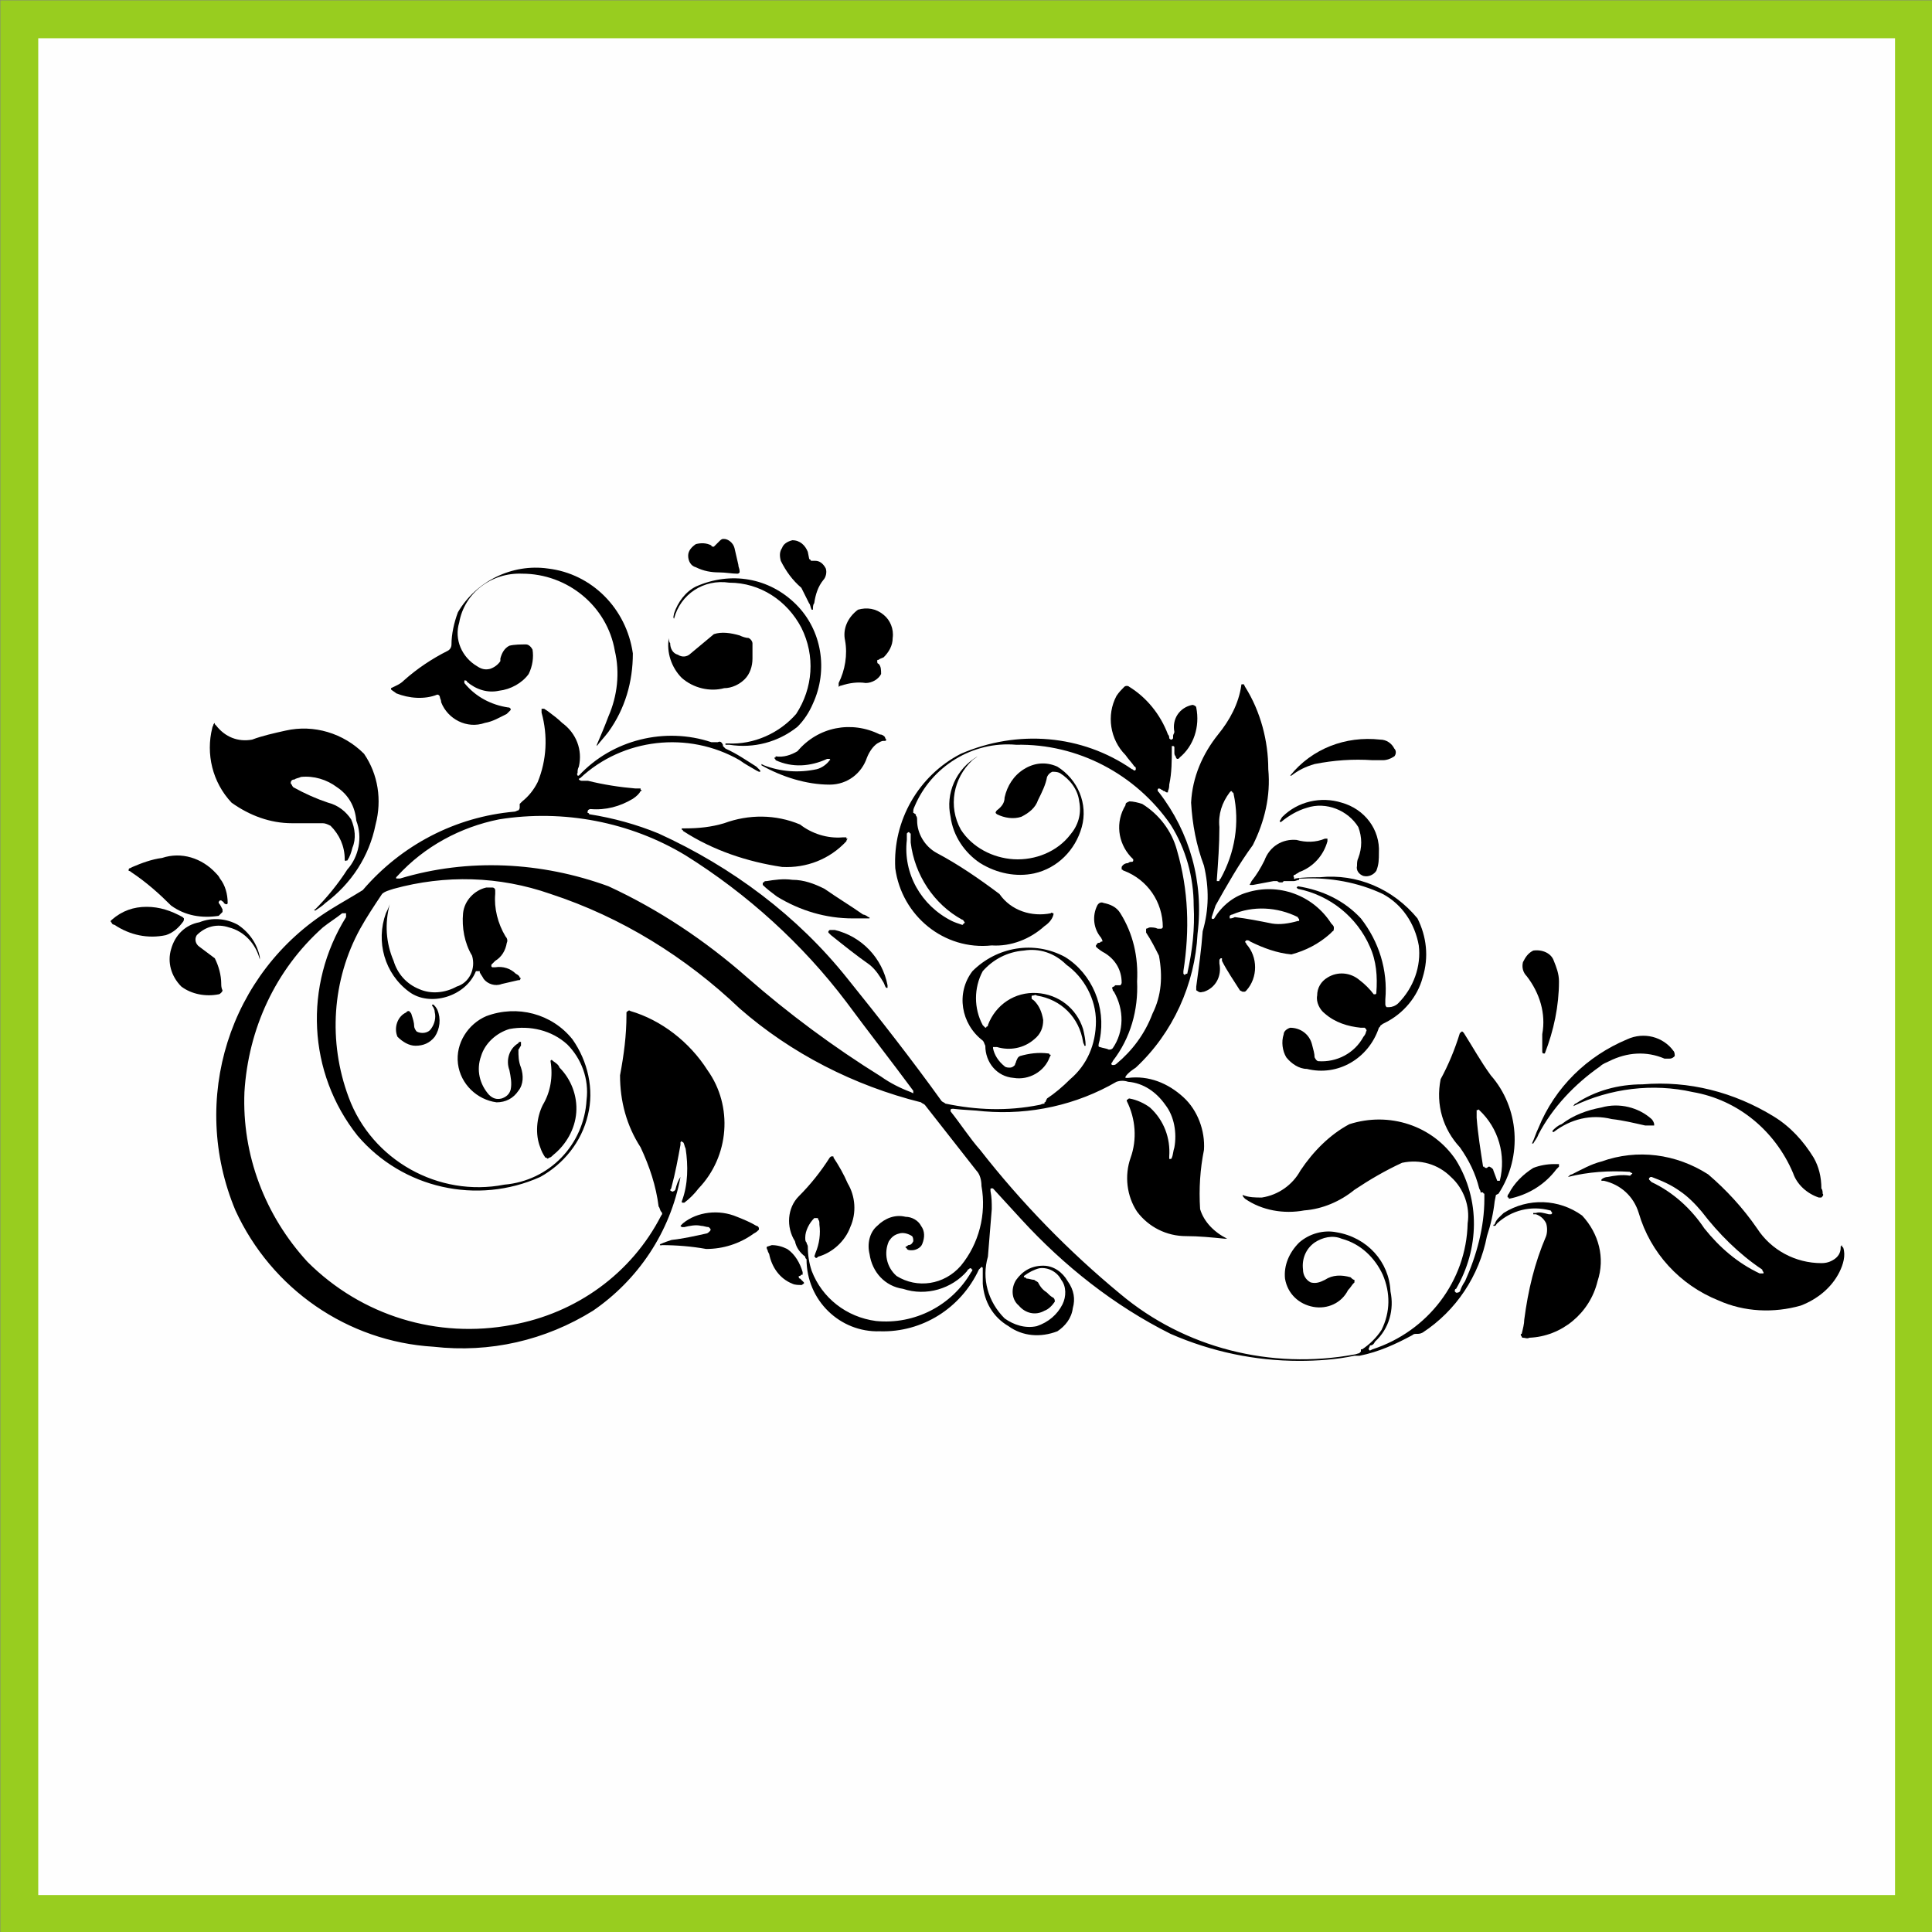 <?xml version="1.0" encoding="UTF-8"?> <!-- Creator: CorelDRAW X7 --> <svg xmlns="http://www.w3.org/2000/svg" xmlns:xlink="http://www.w3.org/1999/xlink" xml:space="preserve" width="1500px" height="1500px" shape-rendering="geometricPrecision" text-rendering="geometricPrecision" image-rendering="optimizeQuality" fill-rule="evenodd" clip-rule="evenodd" viewBox="0 0 1502 1502"><rect x="0" y="0" width="1502" height="1502" fill="#808080" stroke="none"/> <g id="Capa_x0020_1">  <rect fill="#FEFEFE" stroke="#98CD1F" stroke-width="29.461" x="15" y="15" width="1473" height="1473"></rect> <g id="_710413376"> <path fill="black" d="M1148 869c1,13 3,25 5,38 0,0 0,0 1,0 0,1 1,1 2,1 0,0 0,0 0,0 1,-1 1,-1 2,-1 2,1 3,2 3,3 1,3 2,5 3,8 0,0 0,0 1,0 0,0 1,0 1,0 5,-20 -1,-41 -16,-55 0,0 0,-1 -1,0 0,0 0,0 -1,0 0,1 0,3 0,4l0 2 0 0zm-490 -90c-34,-45 -77,-84 -125,-114 -43,-26 -95,-36 -145,-28 -30,6 -58,21 -79,44l-1 1c0,1 0,1 0,1 0,0 0,0 0,0 1,0 2,0 3,0 53,-16 110,-13 162,6 39,18 75,42 108,71 32,28 67,54 104,77 7,5 15,9 23,12l2 1c0,0 0,-1 0,-1 0,0 0,0 0,-1 -17,-23 -35,-46 -52,-69l0 0zm50 -124c0,-2 0,-4 0,-7 0,0 -1,0 -1,-1 0,0 -1,0 -1,0l-1 1c0,2 0,4 0,5 -3,26 11,51 35,63 2,1 5,2 8,3 1,0 1,-1 1,-1 1,0 1,-1 1,-1 -1,-1 -1,-2 -2,-2 -22,-12 -37,-35 -40,-60l0 0zm349 399c15,-3 28,-9 41,-16 1,-1 2,-1 3,-1 2,0 3,0 5,-1 26,-17 44,-44 50,-75 3,-9 5,-18 6,-27l1 -5 2 -1c19,-29 16,-67 -6,-92 -8,-11 -14,-22 -21,-33 0,0 -1,-1 -1,-1 -1,0 -1,0 -1,0 0,1 -1,1 -1,1 -4,13 -9,25 -15,36 -4,20 2,39 15,53 7,10 12,20 15,32l1 2c0,0 0,1 0,1 1,0 1,0 2,0 0,0 0,1 1,1 0,0 0,0 0,0 0,1 0,3 0,4 0,22 -6,44 -15,64 -2,3 -3,5 -4,8 -1,1 -2,1 -3,1 0,0 -1,-1 -1,-1 0,-1 0,-2 1,-2 18,-31 19,-69 0,-100 -18,-27 -52,-38 -83,-28 -15,8 -28,21 -38,36 -6,11 -17,19 -30,21 -5,0 -10,0 -15,-2 0,0 0,0 0,0 0,0 0,0 0,0 0,1 1,2 2,3 13,9 30,12 46,9 14,-1 28,-7 39,-16 12,-8 24,-15 37,-21 14,-3 28,1 38,11 10,9 15,23 13,36 -1,45 -31,84 -74,98l-2 1c0,0 -1,-1 -1,-1 0,-1 1,-2 1,-3 2,0 3,-1 4,-3 11,-10 15,-25 12,-39 -1,-23 -18,-42 -42,-46 -10,-2 -21,1 -29,8 -8,8 -12,18 -11,28 2,12 11,20 22,22 11,2 22,-3 27,-13 2,-2 3,-4 4,-5l1 -1c0,-1 0,-1 0,-2 -1,0 -2,-1 -3,-2 -7,-2 -14,-2 -20,2 -4,2 -7,3 -11,2 -4,-2 -6,-6 -6,-10 -1,-8 2,-16 9,-21 6,-4 14,-6 21,-3 15,4 26,15 32,28 6,14 6,29 -1,43 -4,6 -9,11 -15,15 -1,0 -1,0 -1,0 0,1 0,1 0,2 -1,0 -1,1 -1,1 0,0 0,0 0,0 -1,0 -3,1 -4,1 -65,12 -132,-5 -182,-47 -40,-33 -77,-71 -109,-112 -8,-9 -15,-20 -23,-30 0,0 0,0 0,-1 0,0 0,0 0,0 0,-1 1,-1 2,-1 8,1 16,1 24,2 36,3 72,-5 103,-23 3,-1 6,-1 9,0 12,1 22,8 29,18 7,9 9,22 7,33 -1,3 -1,6 -2,8 0,1 -1,1 -1,1 0,0 -1,0 -1,0 0,-1 0,-1 0,-2 1,-14 -4,-28 -15,-38 -4,-3 -10,-6 -16,-7 -1,0 -1,1 -2,1 0,0 0,0 0,0 0,1 0,1 0,1 7,14 8,30 3,44 -5,14 -3,30 5,42 9,12 23,19 38,19 10,0 20,1 30,2 1,0 1,0 2,0 0,0 0,0 0,0 0,0 0,0 0,0 -10,-5 -18,-13 -21,-23 -1,-16 0,-31 3,-46 1,-15 -5,-31 -16,-41 -12,-11 -27,-17 -43,-15l-2 0c0,0 0,0 0,0 0,-1 0,-1 0,-1 2,-3 5,-5 8,-7 29,-27 46,-65 48,-104 5,-40 -6,-79 -30,-110 -1,-1 -1,-1 -1,-2 0,0 0,-1 1,-1l0 0c1,0 2,1 2,1 1,0 1,1 2,1 1,0 1,1 2,1 0,0 1,0 1,0l0 -1c1,-2 1,-4 1,-5 2,-9 2,-19 2,-28 0,-1 0,-2 0,-2 1,0 1,0 1,0 0,0 1,0 1,1 0,1 0,2 0,4 0,1 0,2 1,3 0,0 0,1 1,2 0,0 2,0 2,-1 11,-9 16,-24 13,-39 0,-1 -2,-2 -3,-2 -10,2 -16,11 -14,21 0,1 -1,2 -1,3 0,1 0,2 0,2 -1,1 -1,1 -1,1 -1,0 -1,0 -2,-1 0,-1 0,-2 -1,-3 -6,-16 -17,-29 -30,-37 -1,-1 -3,-1 -4,0 -2,2 -4,4 -6,7 -8,15 -5,34 7,46 2,3 5,6 7,9 1,0 1,1 1,2 0,0 0,0 0,0 0,1 -1,1 -1,1 -1,0 -1,-1 -2,-1 -39,-27 -89,-31 -133,-12 -33,17 -53,52 -51,89 5,37 38,64 75,60 15,1 30,-5 41,-15 3,-2 6,-5 7,-9 0,0 0,0 0,-1 0,0 0,0 0,0 -1,0 -2,-1 -2,0 -15,3 -31,-2 -40,-15 -16,-12 -32,-23 -49,-32 -9,-5 -15,-15 -15,-25 0,-2 0,-3 -1,-4 0,0 0,-1 0,-1 0,0 0,0 0,0 -1,0 -1,-1 -2,-1 0,0 0,0 0,0 0,0 0,-1 0,-1 0,-1 0,-2 1,-4 13,-31 45,-51 79,-48 48,-1 93,23 120,62 12,19 18,41 18,63 1,18 -1,35 -5,53 -1,0 -1,0 -2,1 0,0 -1,-1 -1,-1 0,-1 0,-2 0,-2 5,-32 4,-63 -5,-94 -4,-15 -14,-28 -27,-36 -3,-1 -7,-2 -10,-2 -2,1 -3,1 -3,3 -8,13 -6,29 4,40l2 2c0,0 0,1 0,1 0,0 0,1 -1,1 -1,0 -2,0 -3,1 -2,0 -4,1 -5,3 0,0 0,0 0,1 0,0 0,0 0,1 1,0 1,1 2,1 18,7 30,24 30,44 0,0 -1,1 -1,1l-1 0c-1,0 -1,0 -2,0 -2,-1 -4,-1 -6,-1 -1,0 -2,1 -3,1 0,1 0,2 0,3 4,6 7,12 10,18 3,16 2,31 -5,45 -6,16 -16,29 -28,39 -1,1 -2,1 -3,1 0,0 -1,0 -1,-1 0,-1 1,-1 1,-2 14,-18 20,-40 19,-62 1,-19 -3,-37 -13,-53 -3,-5 -8,-7 -13,-8 -2,-1 -4,0 -5,2 -4,8 -3,18 3,25l1 2c0,0 0,1 0,1l-1 0c-1,1 -1,1 -2,1 -1,0 -1,1 -2,2 0,0 0,0 0,1 0,0 0,0 0,0 2,2 5,4 7,5 8,5 13,13 13,23 0,1 -1,2 -1,2l-1 0c-1,0 -2,0 -3,0l-1 1c-1,0 -2,1 -1,2 0,1 0,1 1,2 8,14 8,31 -1,44 -1,1 -2,1 -3,1 -2,-1 -4,-1 -7,-2l0 0c-1,0 -1,-1 -1,-1 0,-2 1,-4 1,-5 5,-25 -6,-51 -27,-64 -24,-13 -53,-8 -72,11 -13,17 -9,41 8,54 1,1 1,2 2,4 0,13 9,24 22,25 12,2 24,-5 28,-16l1 -2 -1 0c0,-1 -1,-1 -1,-1 -8,-1 -15,0 -22,2 -2,1 -2,2 -3,4 0,1 -1,2 -1,3 -1,1 -2,2 -4,2 -1,0 -3,0 -4,-1 -5,-4 -8,-9 -9,-14 0,0 0,-1 0,-1 0,0 1,0 1,0 1,0 2,0 2,0 10,3 21,1 29,-6 5,-4 7,-9 7,-15 -1,-6 -3,-11 -7,-15 -1,-1 -2,-1 -2,-2 0,0 0,-1 0,-1 0,-1 0,-1 1,-1 1,0 2,-1 3,0 19,3 33,17 36,36 0,1 1,2 1,3 0,0 0,0 0,0 0,0 1,0 1,0 0,-4 -1,-9 -2,-13 -5,-16 -19,-27 -36,-28 -17,-1 -32,9 -38,25 0,1 0,1 -1,1 0,1 -1,1 -1,1 -1,-1 -1,-1 -2,-2 -7,-13 -7,-29 0,-42 8,-9 19,-15 32,-16 12,-2 24,2 33,11 14,10 23,27 23,44 0,18 -7,34 -20,45 -6,6 -12,11 -18,15l-1 2c0,0 0,0 0,0 0,1 -1,1 -1,1l0 1c-2,0 -3,1 -4,1 -25,5 -49,4 -73,-1 -1,-1 -2,-1 -3,-2 -23,-32 -48,-64 -73,-95 -39,-49 -90,-87 -147,-113 -17,-7 -35,-12 -54,-15 0,-1 -1,-1 -1,-1 0,0 -1,-1 0,-1 0,-1 0,-1 0,-1 1,-1 2,-1 2,-1 12,1 23,-2 33,-8 3,-2 5,-4 6,-6 1,0 1,-1 0,-1 0,0 0,-1 0,-1 -1,0 -3,0 -4,0 -12,-1 -25,-3 -37,-6 -1,0 -3,0 -5,0 0,0 -1,0 -2,-1 0,0 0,0 0,0 0,0 0,-1 1,-1 33,-31 84,-37 124,-14 4,3 8,5 13,8l2 1c0,0 0,0 1,0 0,0 0,-1 0,-1 -1,-1 -2,-2 -3,-3 -8,-5 -15,-10 -24,-14l-1 -1 -1 -1 0 -1c-1,-2 -2,-3 -4,-2 -2,0 -3,0 -5,0 -36,-12 -77,-2 -103,26 0,0 0,0 -1,0 0,0 0,0 0,0 0,-1 -1,-1 0,-2 0,-2 0,-3 1,-5 3,-13 -2,-26 -13,-34 -3,-3 -7,-6 -11,-9l-3 -2 -1 0c-1,0 -1,0 -1,0 0,1 0,2 0,3 5,18 4,37 -3,54 -3,6 -7,11 -12,15l-2 2c0,1 0,2 0,2 0,1 0,1 0,1 0,1 -1,2 -1,2 -1,0 -2,1 -3,1 -46,4 -88,26 -118,61 -8,5 -17,10 -25,15 -79,49 -110,148 -74,234 28,61 87,102 154,106 44,5 87,-5 124,-28 35,-24 60,-61 68,-104 0,0 0,0 0,0 0,0 0,0 0,0 -2,3 -3,6 -4,10 0,0 -1,1 -1,1 -1,0 -1,1 -2,0 0,0 -1,0 -1,-1 0,0 1,-1 1,-2 3,-11 5,-22 7,-33l0 -2c0,0 1,-1 1,-1 0,0 0,1 1,1 1,1 1,3 2,5 2,13 2,28 -3,41 0,1 0,1 1,1 0,0 0,0 1,0 4,-3 8,-7 11,-11 24,-25 27,-64 7,-92 -14,-22 -36,-39 -60,-46 -1,-1 -2,0 -3,1 0,0 0,1 0,2 0,16 -2,31 -5,47 0,20 5,39 16,56 7,15 12,30 14,46 1,1 1,3 2,4 1,1 1,2 0,3 -23,45 -66,76 -116,85 -58,11 -117,-7 -159,-49 -33,-36 -51,-83 -49,-132 3,-49 24,-95 61,-128 5,-4 10,-7 15,-11 1,0 1,0 2,0 1,0 1,0 1,0 0,1 0,2 0,3 -33,53 -30,121 9,170 35,41 93,54 142,32 18,-10 32,-27 37,-48 5,-20 0,-42 -12,-59 -16,-20 -43,-27 -67,-18 -14,6 -24,21 -22,37 2,16 15,28 30,30 7,0 13,-3 17,-9 4,-5 4,-12 2,-18 -2,-5 -2,-9 -2,-14 1,-1 1,-2 2,-3 0,-1 0,-2 0,-2 0,-1 0,-1 0,-1 -1,0 -2,0 -2,1 -7,4 -10,13 -7,21 1,5 2,10 1,15 -1,4 -4,6 -7,7 -4,1 -7,0 -10,-3 -7,-8 -10,-19 -6,-30 3,-10 12,-18 22,-21 16,-3 33,1 45,12 11,11 17,27 15,43 -2,35 -29,63 -64,66 -51,10 -103,-19 -121,-68 -16,-43 -13,-91 9,-131 5,-9 11,-18 17,-27 2,-2 6,-3 9,-4 40,-11 82,-10 122,4 55,18 105,49 147,89 40,35 89,60 141,73 1,1 2,1 3,2l40 51c3,3 4,8 4,12 4,22 -2,45 -16,62 -13,15 -34,18 -50,8 -8,-7 -10,-18 -6,-27 2,-3 4,-5 8,-6 3,-1 7,0 10,2 1,1 1,3 1,4 -1,2 -2,3 -4,3 0,0 -1,1 -1,1 -1,0 -1,0 -1,1 1,0 1,1 1,1 1,1 2,1 4,1 3,0 7,-2 8,-5 2,-5 2,-10 -1,-14 -2,-4 -7,-7 -12,-7 -8,-2 -16,1 -22,7 -6,5 -8,14 -6,22 2,14 12,25 26,27 18,6 38,0 50,-14 0,-1 1,-1 2,-2l1 0c0,0 0,0 0,0 0,1 1,1 1,1 0,1 -1,2 -1,2 -15,26 -44,41 -74,38 -23,-3 -42,-18 -50,-39 -2,-6 -3,-12 -3,-19 0,-1 -1,-2 -1,-3 -1,-1 -1,-2 -1,-4 0,-5 3,-11 7,-15 1,0 1,0 2,0 1,0 1,0 1,1 1,1 1,2 1,4 1,7 0,15 -3,22l-1 3c0,0 1,0 1,1 1,0 1,0 2,-1 11,-3 21,-12 25,-23 5,-11 4,-24 -2,-34 -3,-7 -7,-14 -11,-20 0,-1 0,-1 -1,-1 0,0 0,0 0,0 -1,0 -1,0 -2,1 -7,11 -15,21 -24,30 -9,9 -10,24 -3,35 1,5 4,9 8,12 0,1 0,1 1,2 0,32 26,57 57,56 33,1 63,-18 77,-48l2 -2c0,0 0,0 0,0 1,0 1,1 1,1 0,4 0,8 0,12 1,14 8,26 20,33 11,8 25,9 38,4 6,-4 11,-10 12,-18 2,-7 1,-14 -4,-21 -4,-7 -11,-12 -19,-12 -9,0 -16,4 -21,11 -4,6 -4,15 2,20 5,6 13,8 20,4 3,-1 6,-4 8,-7 0,-1 0,-2 -1,-3 -2,-1 -3,-2 -5,-4 -3,-2 -5,-4 -7,-8 -1,-1 -2,-1 -3,-2 -2,0 -4,-1 -6,-1 -1,-1 -1,-1 -2,-1 0,-1 0,-1 0,-1 4,-3 8,-5 12,-6 7,-1 14,3 17,9 4,5 4,13 1,19 -4,8 -11,14 -20,17 -9,2 -18,-1 -25,-6 -13,-13 -18,-31 -13,-48 1,-13 2,-25 3,-37 0,-5 0,-9 -1,-14l0 -2c0,0 0,0 1,0 0,-1 0,0 1,0l22 24c33,36 72,67 116,89 32,14 66,21 100,21 14,0 29,-1 43,-4 2,0 3,0 4,0l0 0z"></path> <path fill="black" d="M1242 996c6,-18 1,-37 -12,-51 -18,-13 -42,-14 -61,-2 -3,3 -6,5 -7,9 -1,0 -1,0 -1,1 0,0 0,0 1,0 0,0 0,0 0,0 1,0 1,-1 2,-2 11,-10 26,-14 41,-10 1,0 1,1 1,1 1,1 1,1 0,2l0 0c-1,0 -2,0 -2,0 -4,-1 -7,-2 -10,-1l-2 0c0,0 0,0 0,0 0,1 0,1 0,1 1,0 1,0 2,0 3,1 6,3 8,7 1,3 1,7 0,10 -9,21 -14,42 -17,65 0,3 -1,7 -2,11 -1,0 -1,1 0,2 0,0 0,1 1,1 2,0 3,1 5,0 25,-1 47,-19 53,-44l0 0z"></path> <path fill="black" d="M1306 926c-7,-5 -14,-8 -22,-11 -1,0 -1,0 -2,1 0,0 0,1 0,1 1,1 1,1 2,2 17,8 31,21 41,36 12,15 26,27 43,35 1,0 1,0 2,0 0,0 1,0 1,0 0,0 0,0 0,-1 0,0 -1,-1 -1,-2 -18,-12 -34,-28 -47,-45 -5,-6 -11,-12 -17,-16l0 0zm124 63c3,-6 5,-13 3,-19l-1 -1c0,-1 0,-1 0,-1 0,0 0,0 -1,1 0,0 0,1 0,1 0,4 -2,7 -5,9 -3,2 -6,3 -10,3 -20,0 -39,-10 -50,-27 -11,-16 -24,-30 -38,-42 -25,-16 -55,-20 -83,-10 -8,2 -15,6 -23,10 -1,0 -2,1 -3,2 0,0 0,0 0,0 0,0 0,0 0,0 0,0 0,0 0,0 16,-4 32,-5 48,-4 0,0 1,1 2,1 0,0 0,1 -1,1 0,1 -1,1 -1,1 -6,-1 -12,0 -17,1 -2,0 -4,1 -5,2 0,0 0,0 0,1 0,0 0,0 0,0 0,0 1,0 2,0 13,3 23,12 27,25 9,31 32,56 62,68 20,9 43,10 64,4 13,-5 24,-14 30,-26l0 0z"></path> <path fill="black" d="M598 975c2,10 8,19 18,23 2,1 5,1 7,1 1,0 1,-1 2,-1 0,-1 0,-1 0,-1 -1,-1 -2,-2 -2,-2l-1 -1c-1,0 -1,-1 -1,-1 0,0 0,-1 0,-1 1,0 1,0 1,0 0,0 1,-1 1,-1l1 0c0,-1 0,-1 0,-2 -2,-7 -6,-14 -12,-18 -4,-2 -8,-3 -12,-3l-3 1c0,0 0,0 0,0 -1,0 -1,1 -1,1 0,1 1,2 1,3l1 2 0 0z"></path> <path fill="black" d="M573 946c-14,-6 -31,-4 -42,5l-2 2c0,0 0,0 0,0 1,1 1,1 1,1 1,0 1,0 2,0 4,-1 9,-2 13,-1 2,0 4,1 6,1 0,0 1,1 1,1 1,1 0,2 0,2 -1,1 -2,2 -3,2 -9,2 -18,4 -27,5 -3,1 -6,2 -8,3 -1,0 -1,1 -1,1 0,0 0,0 0,0 1,0 1,1 1,0 12,0 24,1 35,3 13,0 26,-4 37,-12 2,-1 3,-2 4,-3 0,0 0,-1 0,-1 0,-1 -1,-2 -2,-2 -5,-3 -10,-5 -15,-7l0 0z"></path> <path fill="black" d="M1192 908c-8,5 -15,12 -19,20 -1,1 -1,2 -1,2 0,1 0,1 1,1l0 1c15,-3 28,-11 37,-23 1,-1 1,-1 2,-2 0,0 0,0 0,-1 0,0 0,0 0,-1 -1,0 -3,0 -4,0 -5,0 -11,1 -16,3l0 0z"></path> <path fill="black" d="M1379 868c-31,-19 -66,-28 -102,-25 -19,0 -37,5 -52,15 -1,0 -1,1 -2,2 0,0 0,0 0,0 0,0 0,0 0,0 29,-14 62,-18 93,-11 35,6 64,30 78,63 3,9 11,16 20,19 0,0 1,0 2,0 1,-1 2,-2 1,-3 0,-1 0,-3 -1,-4 0,-9 -2,-17 -6,-24 -8,-13 -18,-24 -31,-32l0 0z"></path> <path fill="black" d="M435 830c-1,-3 -4,-4 -6,-6 0,0 -1,0 -1,1 0,0 0,0 0,0 2,12 0,24 -6,34 -5,10 -6,23 -2,33 1,3 2,5 4,8l1 0c0,1 1,1 2,0 1,0 2,-1 3,-2 10,-8 17,-20 18,-33 1,-13 -4,-26 -13,-35l0 0z"></path> <path fill="black" d="M1251 825c14,-7 29,-8 43,-2 2,0 3,0 4,0 2,0 3,-1 4,-2 0,-1 0,-3 -1,-4 -8,-11 -23,-15 -36,-9 -31,13 -56,37 -69,69 -2,4 -3,8 -5,12 0,0 0,0 0,0 0,0 0,0 0,0 1,0 1,0 1,0 1,-2 3,-4 4,-7 11,-21 28,-39 48,-53 2,-2 5,-3 7,-4l0 0z"></path> <path fill="black" d="M1279 875c1,0 3,0 5,0 1,0 1,0 2,0 0,0 0,-1 0,-1 0,-1 -1,-3 -2,-4 -10,-9 -25,-13 -39,-9 -11,2 -22,6 -31,13 -3,1 -5,3 -7,5 0,1 0,1 0,1 0,0 1,0 1,0 13,-10 29,-14 45,-10 9,1 17,3 26,5l0 0z"></path> <path fill="black" d="M1077 795c14,-7 25,-20 29,-35 5,-16 3,-32 -4,-46 -19,-23 -47,-35 -76,-32 -6,0 -13,0 -19,1 0,1 -1,0 -1,0l0 -1c-1,-1 0,-2 1,-2 1,-1 2,-1 3,-2 11,-4 19,-13 22,-24 0,0 0,-1 0,-2 0,0 0,0 -1,0 0,0 0,0 -1,0 -7,3 -15,3 -22,1 -11,-1 -21,5 -25,16 -3,6 -6,11 -10,16l-1 2c-1,1 0,1 0,1 0,0 1,0 2,0 5,-1 11,-2 16,-3l3 0 0 0c1,1 2,1 2,1 1,0 2,0 2,0 1,-1 1,-1 1,-1 1,0 2,0 3,0 1,0 3,0 5,0 1,0 3,-1 4,-1l0 -1c1,0 2,0 3,0 21,-1 43,3 62,12 15,8 25,23 28,40 2,16 -4,33 -16,45 -2,2 -5,3 -7,3 -1,0 -1,0 -2,0 0,0 -1,-1 -1,-2 0,-1 0,-3 0,-4 2,-23 -5,-45 -19,-63 -13,-14 -30,-22 -49,-25 0,0 0,0 -1,1 0,0 0,0 0,0 0,0 0,0 0,0l1 1c25,5 46,22 56,45 5,11 6,23 5,36 0,0 0,1 -1,1 0,0 0,0 0,0 0,0 -1,0 -1,0 -3,-4 -7,-8 -11,-11 -7,-6 -17,-7 -25,-2 -5,3 -8,8 -8,14 -1,5 2,11 6,14 8,7 18,10 28,11l3 0c1,1 2,2 1,3 0,1 -1,3 -2,4 -7,13 -21,20 -35,19 -1,0 -2,-1 -3,-3 0,-3 -1,-6 -2,-10 -2,-8 -9,-13 -17,-13 -3,1 -5,3 -5,5 -2,6 -1,13 2,18 4,5 10,9 16,9 24,6 48,-8 56,-32l1 -1c0,-1 1,-1 2,-2l2 -1 0 0z"></path> <path fill="black" d="M1208 747c-2,-6 -9,-9 -16,-8 -4,2 -6,5 -8,9 -1,4 0,8 3,11 10,13 15,29 12,45 0,5 0,9 0,13 0,1 0,2 1,2 0,0 0,1 0,0 0,0 1,0 1,0 7,-18 11,-37 11,-56 0,-6 -2,-11 -4,-16l0 0z"></path> <path fill="black" d="M335 800c-2,3 -7,4 -11,2 -1,-1 -2,-3 -2,-4 0,-3 -1,-6 -2,-9 0,-1 -1,-2 -2,-3 0,0 -2,0 -2,1 -7,3 -10,12 -7,19 4,4 9,7 14,7 6,0 11,-2 15,-7 4,-6 5,-14 2,-21 -1,-2 -2,-3 -3,-4 0,0 0,0 -1,0 0,1 0,1 0,1 1,1 2,3 2,5 1,4 0,9 -3,13l0 0z"></path> <path fill="black" d="M390 765c4,-1 9,-2 13,-3 0,0 1,0 1,0 1,-1 1,-2 0,-2 0,-1 -1,-2 -3,-3 -4,-4 -10,-6 -16,-5l-2 0c0,0 -1,0 -1,-1 0,0 0,0 0,-1 1,-1 2,-2 3,-3 5,-3 8,-8 9,-14 1,-2 0,-4 -1,-5 -6,-10 -9,-22 -8,-33 0,-1 0,-2 0,-3 0,-1 -1,-2 -2,-2 -1,0 -3,0 -5,0 -9,2 -17,10 -18,20 -1,11 1,23 7,33 3,10 -2,21 -12,24 -9,5 -20,6 -29,2 -10,-4 -17,-12 -20,-22 -6,-14 -7,-29 -3,-44 0,0 0,0 0,0 0,0 0,0 0,0 0,0 0,0 0,0 -1,3 -2,5 -3,7 -8,22 -1,47 18,61 8,6 19,7 29,4 10,-3 19,-10 23,-20 0,0 1,0 1,0 1,0 1,0 2,0l0 1c1,2 2,3 3,5 3,4 9,6 14,4l0 0z"></path> <path fill="black" d="M153 727c7,-7 16,-9 25,-6 12,3 21,13 24,25 0,0 0,0 0,0 0,0 0,0 0,0 0,-1 0,-1 0,-2 -2,-10 -8,-19 -17,-25 -9,-5 -20,-6 -30,-2 -11,2 -19,10 -22,21 -3,10 0,21 8,29 8,6 19,8 29,6 1,0 3,-2 3,-3 -1,-2 -1,-4 -1,-5 0,-7 -2,-14 -5,-20 -4,-3 -8,-6 -12,-9 -3,-2 -4,-6 -2,-9l0 0z"></path> <path fill="black" d="M958 711c-1,0 -2,1 -2,1 0,1 0,1 0,1 0,1 0,1 0,1 1,0 2,0 4,-1 9,1 19,3 29,5 6,1 13,0 20,-2 0,0 0,0 1,0 0,0 0,-1 0,-1 0,-1 -1,-1 -1,-2 -16,-8 -35,-9 -51,-2l0 0zm1 -94c0,-1 -1,-1 -1,-1 0,-1 -1,-1 -1,-1 0,0 -1,1 -1,1 -6,8 -9,17 -8,27 0,14 -1,27 -2,41 0,0 0,0 0,1 0,0 0,0 0,0 1,0 1,0 2,0 0,-1 0,-1 1,-2 11,-20 15,-43 10,-66l0 0zm8 154c1,0 1,0 2,-1 9,-10 9,-26 0,-36 0,-1 -1,-1 -1,-2 0,0 1,-1 1,-1 1,0 2,0 3,1 10,5 21,9 32,10 11,-3 21,-8 30,-16 0,0 1,-1 2,-2 1,0 1,-2 1,-3 0,-1 -1,-2 -2,-3 -14,-22 -41,-32 -66,-24 -10,3 -19,10 -25,20 0,0 -1,1 -2,0 0,0 0,0 0,0 0,0 0,-1 0,-1 1,-3 2,-6 3,-9 9,-16 18,-32 29,-47 9,-18 14,-38 12,-59 0,-22 -6,-45 -18,-64l-1 -2c-1,0 -1,0 -1,0 -1,0 -1,0 -1,1 -2,14 -9,27 -18,38 -12,15 -20,33 -21,53 1,17 4,33 10,49 4,17 4,34 -1,51 -1,14 -3,28 -5,43 0,1 0,2 0,3 1,0 1,1 2,1 1,1 3,0 4,0 9,-3 14,-12 12,-22 0,0 0,-1 0,-2 0,-1 0,-1 1,-2 0,0 0,0 1,0 0,1 0,1 0,2 4,8 9,15 14,23l2 1 1 0 0 0z"></path> <path fill="black" d="M646 727c10,8 20,16 30,23 5,4 8,9 11,14 1,2 1,3 2,4 0,0 1,0 1,0 0,0 0,0 0,0 0,-1 0,-2 0,-2 -4,-21 -20,-38 -41,-43 -1,0 -2,0 -4,0 0,0 0,0 -1,1 0,0 0,1 0,1 1,1 1,1 2,2l0 0z"></path> <path fill="black" d="M114 705c-10,0 -19,3 -27,10 0,0 -1,1 -1,1 0,1 1,1 1,2 0,0 1,1 2,1 12,8 26,11 40,8 6,-2 10,-6 13,-10 1,-1 1,-2 1,-3l-1 -1c-9,-5 -18,-8 -28,-8l0 0z"></path> <path fill="black" d="M616 684c-7,-1 -14,0 -20,1 -1,0 -2,0 -2,1 -1,0 -1,0 -1,1 0,0 0,0 0,1 3,3 7,6 11,9 18,11 38,17 59,17 3,0 7,0 10,0l2 0c0,0 1,0 1,0 0,-1 0,-1 -1,-1 -1,-1 -3,-2 -4,-2 -10,-7 -20,-13 -30,-20 -8,-4 -16,-7 -25,-7l0 0z"></path> <path fill="black" d="M168 679c-11,-12 -27,-17 -42,-12 -8,1 -16,4 -23,7l-2 1c-1,0 -1,1 -1,2 1,0 2,1 2,1 12,8 22,17 31,26 11,8 24,10 37,8 1,-1 2,-2 3,-3 0,-1 0,-1 0,-2 -1,-2 -2,-4 -3,-5 0,-1 0,-1 1,-2 0,0 0,0 1,0 1,1 2,1 2,2 1,1 2,1 2,1 1,0 1,-1 1,-1 0,-7 -2,-14 -6,-19 -1,-2 -2,-3 -3,-4l0 0z"></path> <path fill="black" d="M292 641c5,-19 2,-39 -9,-55 -16,-16 -39,-23 -61,-18 -9,2 -18,4 -26,7 -11,2 -21,-2 -28,-11l-1 -1c0,0 0,-1 0,-1 0,0 -1,1 -1,1 0,1 -1,2 -1,3 -5,20 0,42 15,58 14,10 30,16 47,16 8,0 16,0 24,0 2,0 4,1 6,2 7,7 11,16 11,26 0,0 0,1 0,1 1,0 1,1 1,0 0,0 0,0 1,0 2,-3 3,-6 4,-10 3,-7 2,-15 -1,-22 -4,-6 -10,-11 -18,-13 -9,-3 -18,-7 -27,-12 -1,-1 -1,-2 -2,-3 0,-2 1,-3 3,-3 1,-1 3,-1 5,-2 10,-1 20,2 28,8 9,6 14,15 15,26 5,13 2,28 -7,38 -7,11 -16,22 -25,31 -1,0 -1,0 0,1 0,0 0,0 0,0 3,-2 6,-4 8,-6 20,-15 34,-36 39,-61l0 0z"></path> <path fill="black" d="M1043 624c-16,-5 -34,-1 -46,11 -1,1 -1,2 -2,3 0,0 0,0 0,1 0,0 1,0 1,0 6,-5 13,-9 20,-11 15,-5 32,2 40,15 3,8 3,16 0,24 -1,2 -1,4 -1,6 -1,4 2,7 5,8 4,1 8,-1 10,-4 2,-5 2,-9 2,-14 1,-18 -11,-34 -29,-39l0 0z"></path> <path fill="black" d="M841 643c5,-18 -3,-37 -19,-47 -9,-4 -18,-3 -26,2 -8,5 -13,13 -15,22 0,4 -2,7 -6,10 0,0 -1,1 -1,2 0,0 1,1 1,1 6,3 13,4 19,2 6,-3 11,-7 13,-13 3,-6 6,-12 7,-18 1,-2 2,-3 4,-4 2,0 4,0 6,1 8,5 14,13 15,22 2,10 -1,19 -7,26 -10,13 -27,20 -44,19 -16,-1 -32,-9 -41,-23 -10,-18 -6,-40 9,-54 1,-1 3,-2 4,-3 0,0 0,0 0,0 0,0 0,0 0,0 0,-1 0,-1 0,0 -17,10 -25,29 -21,47 2,15 11,28 23,36 13,8 28,11 42,8 18,-4 32,-18 37,-36l0 0z"></path> <path fill="black" d="M655 651c-12,1 -24,-3 -33,-10 -19,-8 -40,-8 -59,-1 -10,3 -20,4 -30,4l-2 0c-1,0 -1,0 -1,0 0,0 0,0 0,1 0,0 1,0 1,1 23,15 50,24 77,28 19,1 37,-6 50,-20 0,0 0,-1 1,-2 0,0 -1,0 -1,0 0,-1 0,-1 0,-1 -1,0 -2,0 -3,0l0 0z"></path> <path fill="black" d="M684 571c-22,-11 -48,-6 -64,13 -5,3 -11,5 -17,4 0,1 0,1 -1,1 0,0 0,0 0,0 0,1 1,1 1,2 13,6 27,5 40,-1 0,0 1,0 2,0 0,0 0,0 0,0 1,1 0,1 0,1 -2,3 -6,6 -10,7 -14,3 -28,2 -41,-3l-2 -1c0,0 0,0 0,0 0,1 0,1 0,1 16,9 35,15 53,15 14,0 25,-9 29,-21 2,-5 5,-9 8,-11 2,-1 3,-2 5,-2 0,0 1,0 1,0 0,0 1,0 1,-1 0,0 -1,-1 -1,-2 -1,-1 -2,-2 -4,-2l0 0z"></path> <path fill="black" d="M1075 591c3,0 6,-1 9,-3 1,-1 2,-4 0,-6 -2,-4 -6,-7 -11,-7 -27,-3 -53,7 -70,28 0,0 0,0 0,0 0,0 0,0 1,0 5,-4 11,-7 18,-9 15,-3 30,-4 45,-3 3,0 5,0 8,0l0 0z"></path> <path fill="black" d="M492 508c-5,-35 -32,-62 -66,-66 -28,-4 -56,10 -70,34 -3,8 -5,17 -5,25 0,2 -1,4 -3,5 -12,6 -24,14 -34,23 -3,3 -6,4 -10,6 0,0 0,0 0,1 0,0 0,0 0,0 1,1 3,2 4,3 10,4 22,5 32,1 1,0 2,1 2,2 0,1 1,2 1,4 5,13 20,21 34,16 6,-1 11,-4 17,-7 1,-1 2,-2 3,-3 0,0 0,0 0,-1 0,0 0,0 0,0 -1,-1 -1,-1 -2,-1 -13,-2 -25,-8 -34,-19l0 -1c0,0 0,-1 0,-1 0,0 0,0 0,0 1,0 2,0 2,1 7,6 16,9 25,7 9,-1 18,-6 23,-13 3,-6 4,-13 3,-19 -1,-2 -3,-4 -5,-4 -4,0 -9,0 -13,1 -4,2 -6,6 -7,10l0 2c-2,3 -5,5 -8,6 -4,1 -7,0 -10,-2 -12,-7 -18,-21 -14,-34 4,-23 25,-39 49,-38 35,0 66,25 72,60 4,17 2,35 -5,51 -3,8 -6,15 -9,22 0,0 0,1 0,1 0,0 0,0 0,0 3,-4 6,-7 9,-11 13,-18 19,-39 19,-61l0 0z"></path> <path fill="black" d="M632 547c12,-26 7,-57 -13,-77 -21,-21 -51,-26 -78,-14 -8,4 -14,12 -17,21 0,1 -1,3 0,4 0,0 0,0 0,0 0,0 0,0 0,0 5,-19 23,-31 43,-28 24,0 45,14 56,35 11,22 9,47 -4,67 -13,15 -33,24 -53,23 0,0 -1,0 -2,0 0,0 0,1 0,1 0,0 0,0 0,0 1,0 2,0 3,0 19,3 38,-2 53,-14 5,-5 9,-11 12,-18l0 0z"></path> <path fill="black" d="M575 494c-7,-2 -14,-3 -20,-1 -6,5 -12,10 -18,15 -3,3 -7,3 -10,1 -4,-1 -6,-5 -6,-9 -1,-1 -1,-3 -1,-4 0,-1 0,-1 0,-1 0,0 0,0 0,1 -2,11 2,23 10,31 9,8 22,11 33,8 6,0 12,-3 16,-7 4,-4 6,-10 6,-16 0,-4 0,-8 0,-12 0,-1 -1,-3 -3,-4 -2,0 -5,-1 -7,-2l0 0z"></path> <path fill="black" d="M694 496c1,-7 -2,-14 -7,-18 -6,-5 -13,-6 -20,-4 -8,6 -12,15 -10,24 2,11 0,23 -5,33 0,0 0,1 0,2 0,0 0,0 0,0 0,0 0,1 0,1 1,-1 2,-1 2,-1 6,-2 13,-3 19,-2 5,0 10,-3 12,-7 0,-3 0,-6 -2,-8 -1,0 -1,-1 -1,-2 0,-1 0,-1 1,-1 1,-1 2,-1 4,-2 4,-4 7,-9 7,-15l0 0z"></path> <path fill="black" d="M616 420c-4,1 -7,3 -8,6 -2,3 -2,6 -1,10 4,8 9,15 16,21 2,4 4,8 6,12 1,1 1,3 2,5 0,0 0,0 1,0 0,0 0,0 0,0 0,-2 0,-4 1,-5 1,-7 3,-13 7,-18 2,-2 3,-6 2,-9 -2,-4 -5,-6 -8,-6 -1,0 -2,0 -3,0 -1,0 -1,-1 -1,-1 0,0 -1,0 -1,-1l-1 -5c-2,-5 -6,-9 -12,-9l0 0z"></path> <path fill="black" d="M541 423c-3,2 -6,5 -6,9 0,4 2,8 6,9 6,3 12,4 18,4 5,0 10,1 14,1 1,0 1,0 2,-1 0,0 0,0 0,-1 0,-2 -1,-3 -1,-5 -1,-4 -2,-9 -3,-13 -1,-4 -5,-7 -8,-7 -1,0 -1,0 -1,0 -1,0 -2,1 -3,2 -1,1 -2,2 -3,3 -1,1 -1,1 -1,1 -1,0 -2,0 -2,-1 -4,-2 -8,-2 -12,-1l0 0z"></path> </g> </g> </svg> 